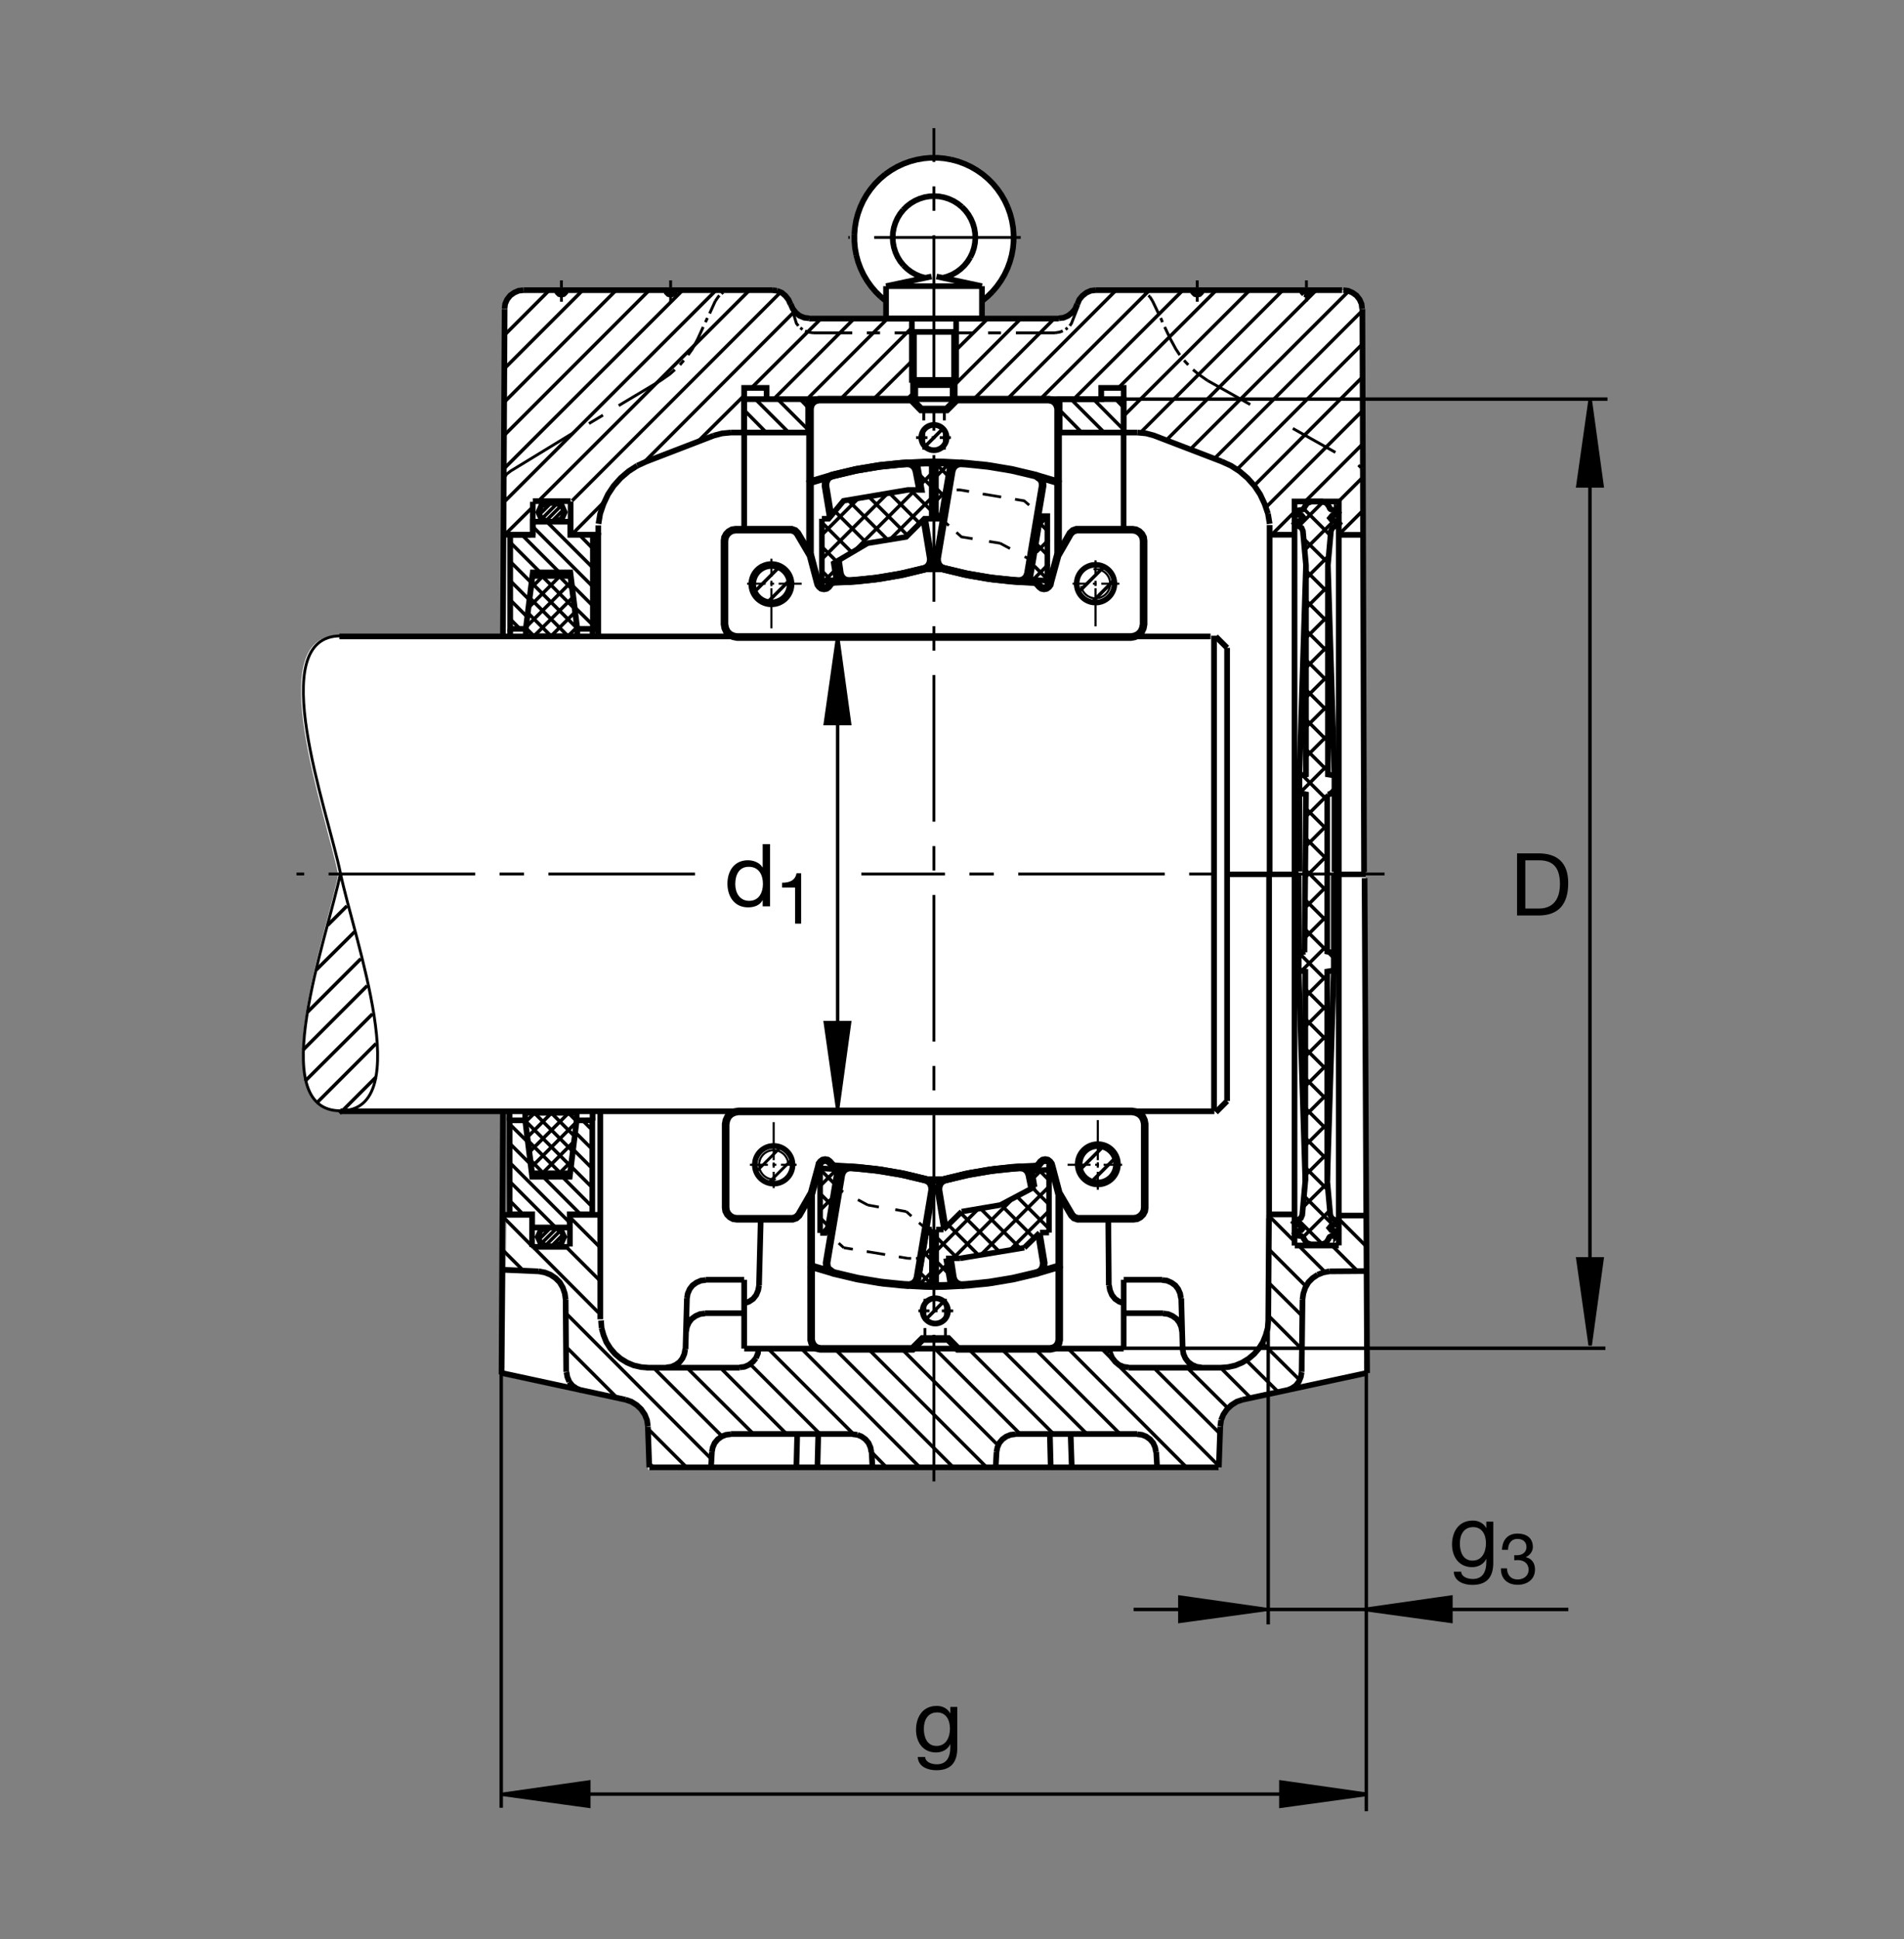 <?xml version="1.0" encoding="utf-8"?>
<!-- Generator: Adobe Illustrator 22.1.0, SVG Export Plug-In . SVG Version: 6.00 Build 0)  -->
<svg version="1.1" id="Ebene_1" xmlns="http://www.w3.org/2000/svg" xmlns:xlink="http://www.w3.org/1999/xlink" x="0px" y="0px"
	 viewBox="0 0 779.529 793.701" style="enable-background:new 0 0 779.529 793.701;" xml:space="preserve">
<rect x="0" y="0" width="779.529" height="793.701" fill="#808080" stroke="none"/>
<style type="text/css">
	.st0{fill:none;}
	.st1{fill:#FFFFFF;}
	.st2{fill:none;stroke:#000000;stroke-width:1.165;stroke-miterlimit:10;}
	.st3{fill:none;stroke:#000000;stroke-width:2.329;stroke-miterlimit:10;}
	.st4{fill:none;stroke:#000000;stroke-width:1.165;stroke-miterlimit:10.433;}
	.st5{fill:none;stroke:#000000;stroke-width:2.33;stroke-miterlimit:10.433;}
	.st6{fill:none;stroke:#000000;stroke-width:1.165;stroke-miterlimit:10.433;stroke-dasharray:60,10,10,10;}
	.st7{fill:none;stroke:#000000;stroke-width:1.165;stroke-miterlimit:10.433;stroke-dasharray:20,20;}
	.st8{fill:none;stroke:#000000;stroke-width:1.165;stroke-miterlimit:10;stroke-dasharray:60,10,10,10;}
	.st9{fill:none;stroke:#000000;stroke-width:0;stroke-miterlimit:10;}
	.st10{fill:none;stroke:#000000;stroke-width:1.417;stroke-miterlimit:3.864;}
	.st11{fill:none;stroke:#000000;stroke-width:2.268;stroke-miterlimit:10.433;}
	.st12{fill:none;stroke:#000000;stroke-width:2.276;stroke-miterlimit:10;}
	.st13{fill:none;stroke:#000000;stroke-width:3.107;stroke-miterlimit:10;}
	.st14{fill:none;stroke:#000000;stroke-width:2.276;stroke-miterlimit:10.433;}
	.st15{fill:none;stroke:#000000;stroke-width:0.854;stroke-miterlimit:10.433;}
	.st16{fill:none;stroke:#000000;stroke-width:0.854;stroke-miterlimit:10;}
	.st17{fill:none;stroke:#000000;stroke-width:3.107;stroke-miterlimit:10.433;}
	.st18{stroke:#000000;stroke-width:1.417;stroke-miterlimit:3.864;}
	.st19{fill:none;stroke:#000000;stroke-width:1.106;stroke-miterlimit:10;}
	.st20{fill:none;stroke:#000000;stroke-width:2.27;stroke-miterlimit:10;}
</style>
<polygon class="st0" points="0,0 779.529,0 779.529,793.701 0,793.701 0,0 "/>
<path class="st1" d="M559.69,561.958l-50.791,11.865l-2.417,0.81l-2.193,1.387l-1.841,1.728l-1.499,2.188l-0.918,2.295l-0.347,2.539
	l-0.576,16.816H382.214H265.437l-0.576-16.816l-0.346-2.539l-0.921-2.295l-1.496-2.188l-1.844-1.728l-2.695-1.836l-51.111-10.996
	l1.482-108.662l-25.874-0.206l-42.796-0.176c-31.438,0-6.15-70.105-0.781-96.174c-5.368-26.069-31.419-97.944,0.02-97.944
	l67.557,0.12l0.5-133.315l1.086-4.221l1.268-1.614l1.611-1.152l1.843-0.806l2.275-0.229h101.24l3.577,0.584l0.34,0.451l1.496,1.267
	l1.267,1.614l0.806,1.841l0.921,1.843l1.267,1.614l1.499,1.267l1.958,0.805l1.956,0.345l31.782,0.139l0.105-7.175l-2.898-2.464
	l-2.744-2.81l-2.354-3.435l-2.077-3.66l-1.463-3.996l-0.947-3.985l-0.703-5.612l0.525-4.554l1.292-5.754l2.165-5.015l2.991-4.775
	l3.877-4.141l4.88-3.606l4.717-2.444l4.827-1.472l7.275-1.389l4.412,0.764l3.667,0.627l3.53,1.084l4.089,1.785l3.386,2.222
	l3.899,3.007l2.993,3.392l2.447,3.669l1.997,4.073l1.484,4.627l0.806,4.045l-0.049,3.608l-0.132,4.495l-1.079,5.302l-2.163,5.298
	l-2.851,4.51l-3.238,3.784l-3.227,2.905v6.971l31.279-0.135l1.958-0.23l1.841-0.805l1.611-1.267l1.27-1.499l0.347-0.115l0.571-1.843
	l0.811-1.956l1.265-1.499l1.611-1.267l1.846-0.806l1.958-0.229h101.611l1.958,0.229l1.846,0.806l1.611,1.152l1.265,1.614
	l0.806,1.841l0.346,2.073l0.4,91.206l0.469,42.473L559.69,561.958L559.69,561.958z"/>
<path class="st2" d="M558.132,194.705l-0.791-2.634 M557.073,191.504l-0.259-0.501l-0.703-0.628 M494.421,155.769l-3.794-2.644
	l-2.182-1.838 M486.492,149.334l-1.724-1.841 M483.044,145.31l-1.612-2.412l-2.182-4.023 M441.584,124.929l-2.901,7.393
	l-0.693,1.038 M437.073,134.163l-0.806,0.691 M435.119,135.427l-1.147,0.459l-1.958,0.344 M464.885,118.762l2.182,0.229l0.576,0.347
	 M468.562,119.683l0.459,0.229l0.347,0.344 M470.173,120.947l0.571,0.459 M470.744,121.406l1.153,1.839 M332.834,136.231
	l-2.07-0.344l-1.147-0.459 M328.581,134.854l-0.921-0.691 M326.858,133.36l-0.806-1.038l-2.151-7.126 M299.963,118.762l-2.182,0.229
	l-0.574,0.347 M296.172,119.683l-0.459,0.229l-0.344,0.344 M294.563,120.947l-0.459,0.459l-1.264,1.839 M285.598,138.875
	l-2.182,4.023l-1.726,2.412 M279.966,147.493l-1.609,1.841 M276.289,151.287l-2.068,1.838l-3.794,2.644 M382.368,136.231h-16.092
	 M360.3,136.231h-5.4 M348.923,136.231h-16.089 M292.839,123.245l-2.3,5.056 M289.621,130.142l-0.805,1.723 M287.898,133.816
	l-2.3,5.059 M274.565,123.474v-2.759 M274.565,119.568v-0.92 M274.565,117.613v-2.874 M270.427,155.769l-17.124,10.229
	 M246.868,169.905l-5.747,3.447 M229.858,123.474v-2.759 M229.858,119.568v-0.92 M229.858,117.613v-2.874 M382.368,136.231h16.089
	 M404.548,136.231h5.288 M415.925,136.231h16.089 M471.897,123.245l2.412,5.056 M475.227,130.142l0.694,1.723 M476.838,133.816
	l2.412,5.059 M490.168,123.474v-2.759 M490.168,119.568v-0.92 M490.168,117.613v-2.874 M534.875,123.474v-2.759 M534.875,119.568
	v-0.92 M534.875,117.613v-2.874"/>
<path class="st3" d="M304.678,163.355v13.674 M497.19,454.81H139.399 M138.95,260.467h356.677 M519.822,214.383l-0.688-4.139
	 M519.133,210.244l-1.382-4.021l-1.836-3.908l-2.299-3.448l-2.876-3.217l-3.218-2.759l-3.56-2.298l-3.794-1.726 M460.056,177.029
	h-26.201v-13.674h26.201V177.029L460.056,177.029z M441.096,124.509l0.805-1.953l1.265-1.494l1.606-1.265l1.841-0.806l1.953-0.229
	 M488.332,118.762l0.229,0.921l0.689,0.688l0.918,0.229l0.923-0.229l0.689-0.688l0.229-0.921 M533.039,118.762l0.23,0.921
	l0.688,0.688 M533.957,120.371l0.918,0.229l0.918-0.229l0.688-0.688l0.234-0.921 M549.968,118.762l1.953,0.229l1.841,0.806
	l1.611,1.15l1.26,1.609l0.805,1.839l0.229,1.953 M214.277,118.762l-1.953,0.229l-1.839,0.806l-1.609,1.15l-1.264,1.609l-0.806,1.839
	l-0.23,1.953 M246.067,540.435l0.232,3.095 M246.299,543.53l0.803,2.881l1.15,2.871l1.609,2.529l1.953,2.295l2.3,1.953l2.641,1.611
	l2.759,1.152l2.988,0.684l2.988,0.234 M499.822,559.741l2.988-0.234l2.988-0.684l2.758-1.152l2.642-1.611l2.3-1.953l1.953-2.295
	l1.606-2.529l1.152-2.871l0.805-2.881l0.23-3.095 M231.926,561.577l0.346,1.953l0.803,1.953 M233.076,565.484l1.265,1.611
	l1.723,1.153l1.956,0.801 M281.23,531.353l0.346-1.953l0.803-1.836l1.147-1.494l1.612-1.152l1.838-0.81l1.953-0.225
	 M310.537,551.929l-0.229,1.944l-0.806,1.963 M309.502,555.835l-1.262,1.494l-1.609,1.26l-1.841,0.8l-1.953,0.234 M280.542,552.154
	l-0.346,1.953l-0.803,1.836l-1.147,1.494l-1.611,1.153l-1.838,0.8l-1.953,0.234 M280.886,545.025l0.344-1.953l0.803-1.836
	l1.152-1.495l1.606-1.152l1.841-0.801l1.953-0.234 M304.678,533.423l1.953-0.693l1.724-1.153l1.264-1.602l0.803-1.953l0.344-1.953
	 M349.038,586.978l1.953,0.234 M350.991,587.212l1.724,0.684l1.611,1.152l1.262,1.494l0.805,1.836l0.345,1.836 M299.158,586.978
	l-1.951,0.234l-1.726,0.684l-1.607,1.152l-1.267,1.494l-0.803,1.836l-0.344,1.836 M231.582,531.812l-0.344-2.412l-0.806-2.412
	l-1.264-2.188l-1.723-1.719l-2.068-1.387l-2.298-0.918l-2.529-0.459 M476.262,537.554l1.953,0.234l1.841,0.801l1.611,1.152
	l1.148,1.495l0.805,1.836l0.342,1.953 M484.192,552.154l0.346,1.953l0.806,1.836l1.148,1.494l1.606,1.153l1.841,0.8l1.953,0.234
	 M465.574,586.978l1.953,0.234l1.724,0.684l1.612,1.152l1.264,1.494l0.805,1.836l0.342,1.836 M462.009,559.624l-1.953-0.234
	l-1.953-0.8l-1.494-1.26l-1.264-1.612l-0.801-1.845 M454.543,553.872l-0.234-1.944 M475.803,523.882l1.953,0.225l1.841,0.81
	l1.606,1.152l1.152,1.494l0.806,1.836l0.342,1.953 M526.828,569.048l1.958-0.801l1.724-1.153l1.265-1.611l0.801-1.953l0.347-1.953
	 M415.696,586.978l-1.953,0.234l-1.724,0.684l-1.611,1.152l-1.265,1.494l-0.801,1.836l-0.347,1.836 M548.127,218.894h10.108
	 M292.148,178.296l3.449-0.921l3.56-0.346 M264.682,188.867l-3.793,1.726 M323.64,124.509l-0.806-1.838l-1.264-1.609l-1.494-1.265
	l-1.953-0.806 M318.122,118.992l-1.953-0.229 M323.752,124.509l0.805,1.839l1.265,1.609l1.494,1.262l1.953,0.806l1.953,0.232
	 M276.404,118.762l-0.229,0.921l-0.691,0.688l-0.918,0.229l-0.92-0.229l-0.689-0.688l-0.229-0.921 M231.697,118.762l-0.229,0.921
	l-0.689,0.688l-0.921,0.229l-0.92-0.229l-0.689-0.688l-0.229-0.921 M465.691,177.029l3.56,0.346l3.452,0.921 M433.508,130.257
	l1.958-0.232l1.836-0.806l1.611-1.262l1.265-1.494l0.801-1.953 M544.299,520.318l-2.529,0.459l-2.3,0.918 M539.47,521.695
	l-2.065,1.387l-1.724,1.719l-1.265,2.188l-0.805,2.412l-0.342,2.412 M508.786,572.837l-2.412,0.81l-2.182,1.377l-1.841,1.729
	l-1.494,2.177l-0.918,2.305 M499.939,581.236l-0.346,2.519 M465.574,586.861h-49.878 M382.368,600.542h116.647 M460.056,551.929
	H304.704 M349.038,586.861h-49.88 M265.256,583.755l-0.346-2.519l-0.918-2.305l-1.495-2.177l-1.838-1.729l-2.183-1.377l-2.415-0.81
	 M280.657,552.154l0.574-20.801 M205.913,455.103l-0.568,107.373 M288.931,523.765h15.747 M356.853,594.214l0.344,6.328
	 M264.565,559.741h38.272 M454.079,526.07l0.347,1.953l0.806,1.953l1.264,1.602l1.724,1.153l1.953,0.693 M460.056,523.765v28.164
	 M311.457,498.999l-0.691,27.07 M256.062,572.837l-50.639-10.918 M231.811,561.46l-0.229-29.648 M214.363,118.762h101.807
	 M323.752,124.509v0.115 M331.223,130.371h51.146 M304.678,177.029h-5.52 M292.148,178.296l-27.466,10.571 M530.002,218.86h-10.268
	 M530.002,509.741V205.227h18.125v304.465 M549.509,118.762H448.567 M441.096,124.509v0.115 M433.508,130.371h-51.14
	 M557.785,126.463l0.688,230.41 M472.585,178.296l27.583,10.571 M233.623,219.077v-13.828 M475.803,523.765h-15.747 M483.62,531.353
	l0.572,20.801 M453.967,526.07l-0.23-27.588 M508.786,572.837l50.747-10.918 M476.262,537.446h-16.206 M265.256,583.872l0.574,16.67
	 M519.66,496.997h10.357 M559.7,561.958l-1.021-202.578 M548.108,509.741h-17.993 M519.538,498.501l-0.293,41.934 M533.269,531.812
	l-0.346,29.648 M500.281,559.741h-38.271 M499.592,583.872l-0.577,16.67 M407.995,594.214l-0.341,6.328 M304.678,551.929v-28.164
	 M548.108,497.476h10.786 M438.796,600.542l-0.459-13.682 M429.831,586.861l0.347,13.682 M382.368,600.542H265.83 M288.586,537.446
	h16.092 M326.396,586.861l-0.344,13.682 M334.673,600.542l0.344-13.682 M291.46,594.214l-0.344,6.328 M473.391,594.214l0.342,6.328
	 M218.13,218.955v-13.586 M206.096,218.836h11.143 M559.265,520.21l-14.966,0.108 M233.623,205.12h-15.481 M205.954,519.683
	l14.595,0.635"/>
<path class="st4" d="M139.399,454.614c-31.372,0-5.357-71.167,0-97.182 M139.399,454.614c31.372,0,5.356-71.167,0-97.182
	 M139.399,260.252c-31.372,0-5.357,71.162,0,97.18"/>
<path class="st5" d="M519.592,498.501V357.739 M519.797,214.89v142.774 M245.764,539.946v-84.844"/>
<path class="st3" d="M304.678,177.029h26.201v-13.674h-26.201V177.029L304.678,177.029z M304.678,216.612v-57.854h9.191v4.597
	h136.992v-4.597h9.194v18.271h5.634"/>
<line class="st6" x1="382.368" y1="606.275" x2="382.368" y2="52.442"/>
<line class="st3" x1="206.604" y1="126.463" x2="205.913" y2="260.322"/>
<polyline class="st2" points="206.216,196.231 207.319,194.151 209.092,192.757 234.685,177.146 "/>
<line class="st5" x1="244.939" y1="215.017" x2="244.939" y2="260.186"/>
<path class="st3" d="M233.323,497.251v12.92 M217.829,497.368v12.988 M205.954,497.183h11.285 M233.02,510.298h-14.878
	 M245.891,497.183h-11.665 M460.022,216.919v-39.958 M236.108,455.435v3.076l-2.724,21.67h-15.511l-2.846-21.67v-3.076H236.108
	L236.108,455.435z M233.264,496.988h9.231v-38.496l-6.387,0.02l-2.844,23.086h-15.391l-2.846-23.086h-6.387v38.477h9.233v5.38
	h15.391V496.988L233.264,496.988L233.264,496.988z M227.107,502.368l2.693,1.162l1.154,2.696l-1.154,2.685l-2.693,1.162h-3.076
	l-2.695-1.162l-1.152-2.685l1.152-2.696l2.695-1.162H227.107L227.107,502.368z M215.273,260.437v-3.078l2.725-21.66h15.51
	l2.847,21.66v3.078H215.273L215.273,260.437z M218.12,218.889h-9.233v38.496l6.387-0.026l2.847-23.084h15.388l2.847,23.084h6.387
	v-38.469h-9.233v-5.388H218.12V218.889L218.12,218.889L218.12,218.889z M224.275,213.501l-2.693-1.152l-1.155-2.693l1.155-2.692
	l2.693-1.155h3.078l2.693,1.155l1.155,2.692l-1.155,2.693l-2.693,1.152H224.275L224.275,213.501z M260.889,190.593l-3.562,2.298
	l-3.218,2.759l-2.874,3.217l-2.3,3.448l-1.838,3.908l-1.379,4.021l-0.689,4.139 M245.029,217.996L245.029,217.996l-0.115,0.84
	h-10.688"/>
<path class="st5" d="M208.611,458.579v-3.711 M242.612,458.579v-3.447 M208.877,257.488v2.919 M242.612,257.222v2.922"/>
<line class="st6" x1="284.541" y1="357.698" x2="121.401" y2="357.698"/>
<line class="st7" x1="494.421" y1="155.769" x2="555.452" y2="190.032"/>
<line class="st8" x1="417.898" y1="97.176" x2="347.292" y2="97.176"/>
<path class="st2" d="M374.756,135.847v21.055 M390.041,135.847v21.055"/>
<path class="st3" d="M383.408,113.157l18.626,3.96 M402.034,117.117v6.116 M402.034,123.233v7.177 M402.034,130.41h-39.272
	 M362.761,130.41v-7.177 M362.761,123.233v-6.116 M362.761,117.117l18.64-3.96 M378.801,113.701l-2.007-0.559l-1.919-0.815
	l-1.811-1.043l-1.663-1.255l-1.496-1.448 M369.905,108.582l-1.314-1.616l-1.101-1.783l-0.862-1.89l-0.634-1.994l-0.379-2.039
	l-0.137-2.084 M365.478,97.176l0.122-2.054l0.379-2.026l0.618-1.946l0.847-1.872l1.072-1.768l1.27-1.602 M369.785,85.908l1.465-1.45
	l1.616-1.255l1.768-1.057l1.887-0.83l1.965-0.605l2.024-0.347l2.053-0.107l2.038,0.151l2.026,0.393l1.949,0.635l1.872,0.862
	l1.738,1.086l1.599,1.285 M393.786,84.668l1.436,1.482l1.24,1.631l1.04,1.783l0.815,1.89l0.576,1.963l0.332,2.021l0.091,2.058
	l-0.166,2.054l-0.408,2.006l-0.649,1.951l-0.893,1.857 M397.2,105.364l-1.102,1.736l-1.298,1.587l-1.497,1.421l-1.646,1.223
	l-1.783,1.028l-1.904,0.784l-1.978,0.559 M402.034,123.233l2.207-1.812l2.041-2.009 M406.282,119.412l1.841-2.175l1.66-2.327
	l1.455-2.461l1.22-2.583l0.996-2.673l0.757-2.749l0.513-2.81l0.259-2.857l0.014-2.854l-0.229-2.84l-0.483-2.825l-0.723-2.749
	l-0.966-2.69 M412.595,84.82l-1.197-2.598l-1.421-2.476l-1.63-2.343l-1.827-2.205l-2.022-2.023l-2.175-1.843L399.98,69.7
	l-2.461-1.436l-2.6-1.209l-2.671-0.981l-2.766-0.74 M389.482,65.335l-2.81-0.498l-2.84-0.257h-2.871l-2.84,0.257l-2.807,0.498
	l-2.766,0.74l-2.673,0.981l-2.598,1.209l-2.464,1.436l-2.341,1.631 M362.473,71.331l-2.175,1.843l-2.024,2.023l-1.826,2.205
	l-1.634,2.343l-1.418,2.476l-1.194,2.598l-0.966,2.69l-0.725,2.749l-0.483,2.825l-0.227,2.84 M349.8,95.923l0.014,2.854l0.257,2.857
	l0.515,2.81 M350.586,104.444l0.754,2.749l0.999,2.673l1.223,2.583l1.451,2.461l1.66,2.327l1.843,2.175l2.039,2.009
	 M360.554,121.421l2.207,1.812 M362.761,117.117h39.272 M391.462,130.41v25.074h-18.127V130.41 M373.335,135.847h18.127
	 M373.335,155.484l2.114,2.116"/>
<polyline class="st5" points="375.449,157.6 389.348,157.6 391.462,155.484 "/>
<polyline class="st9" points="383.408,113.157 382.397,113.052 381.384,113.157 "/>
<path class="st5" d="M374.731,156.897v6.45 M390.039,156.887v6.428"/>
<path class="st4" d="M391.462,155.513v7.969 M373.264,155.379v8.234 M309.509,479.605l9.563-9.561 M314.631,484.116l9.565-9.561"/>
<line class="st2" x1="546.169" y1="505.777" x2="547.6" y2="504.341"/>
<path class="st3" d="M534.421,483.267l-2.69-86.101 M533.791,506.763l0.088,0.362 M546.077,390.01v-32.295 M543.386,483.267
	l2.69-86.101 M531.731,357.874v32.136"/>
<line class="st2" x1="543.747" y1="325.108" x2="546.35" y2="322.508"/>
<path class="st3" d="M534.69,231.297l-2.691,86.096 M534.06,207.801l0.093-0.361 M546.35,324.551v32.295 M543.66,231.297
	l2.69,86.096 M531.999,356.687v-32.137 M543.66,325.108l2.69-0.557v-7.158l-2.69-0.447v-85.649l1.254-13.99l0.538-1.257l1.167-0.718
	l0.986-0.178l0.718-0.896l-0.718-0.811l-2.241-0.447l-0.81-0.986l0.81-0.986l1.88-0.359l0.718-0.896l-0.718-0.898v0.09l-2.061-0.359
	l-0.537-0.268l-0.361-0.537l-0.088-0.361l-1.079-1.523l-1.705-0.628h-2.241h-2.241l-1.705,0.628l-1.074,1.523l-0.45,0.898
	l-0.537,0.268l-2.065,0.359l-0.717,0.808l0.717,0.896l1.885,0.359l0.805,0.986l-0.805,0.986l-2.242,0.447l-0.717,0.811l0.717,0.896
	l0.987,0.178l1.162,0.718l0.542,1.257l1.255,13.99v85.649l-2.691,0.447v7.158l2.691,0.557l-0.625,64.636 M543.386,325.344v64.109
	l2.69,0.556v7.156l-2.69,0.449v85.652l1.254,13.984l0.542,1.26l1.162,0.713l0.986,0.186l0.718,0.898l-0.718,0.801l-2.241,0.449
	l-0.805,0.986l0.805,0.986l1.885,0.362l0.718,0.898l-0.718,0.899v-0.098l-2.061,0.361l-0.542,0.273l-0.357,0.537l-0.092,0.362
	l-1.075,1.523l-1.704,0.625h-2.241h-2.241l-1.704-0.625l-1.079-1.523l-0.449-0.898l-0.538-0.273l-2.06-0.361l-0.717-0.801
	l0.717-0.898l1.88-0.362l0.81-0.986l-0.81-0.986l-2.241-0.449l-0.718-0.801l0.718-0.898l0.986-0.186l1.167-0.713l0.542-1.26
	l1.255-13.984v-85.652l-2.69-0.449v-7.156l2.69-0.556"/>
<path class="st10" d="M534.69,233.538l8.97,8.97 M533.703,220.445l10.044,9.956 M533.791,208.247l10.943,10.94 M546.438,208.787
	l1.436,1.436 M532.268,208.696l-1.704,1.704 M531.731,215.332l9.951-9.954 M534.153,225.108l11.924-11.926 M534.69,236.768
	l9.326-9.326 M533.166,317.215l10.494,10.495 M534.69,306.634l8.97,8.967 M545.364,317.215l0.986,1.077 M534.69,294.436l8.97,8.967
	 M534.69,282.237l8.97,8.97 M534.69,270.042l8.97,8.967 M534.69,257.935l8.97,8.967 M534.69,245.738l8.97,8.967 M534.69,248.875
	l8.97-8.967 M534.69,261.072l8.97-8.967 M534.69,273.269l8.97-8.969 M534.69,285.467l8.97-8.967 M534.69,297.573l8.97-8.967
	 M534.69,309.773l8.97-8.97 M533.342,317.215l-1.343,1.348 M543.66,312.998l-11.661,11.66 M534.285,359.163l8.984-8.982
	 M534.421,371.426l8.965-8.967 M534.421,383.623l8.965-8.967 M543.386,389.363l-8.965-8.967 M534.421,368.286l8.965,8.97
	 M534.348,355.852l9.004,9.009 M534.69,343.135l8.662,8.665 M534.69,330.938l8.97,8.967 M543.66,325.198l-8.97,8.97 M534.69,346.272
	l8.97-8.967 M532.893,397.344l10.494-10.49 M534.421,407.925l8.965-8.965 M545.09,397.344l0.987-1.074 M534.421,420.122l8.965-8.965
	 M534.421,432.32l8.965-8.965 M534.421,444.517l8.965-8.965 M534.421,441.294l8.965,8.965 M534.421,429.097l8.965,8.965
	 M534.421,416.988l8.965,8.965 M534.421,404.79l8.965,8.965 M543.386,401.56l-11.656-11.66 M543.479,389.453l2.598,2.6
	 M534.421,456.626l8.965-8.965 M534.421,468.823l8.965-8.965 M534.421,481.021l8.965-8.965 M533.43,494.116l10.048-9.951
	 M533.523,506.314l10.943-10.947 M533.879,489.448l11.929,11.934 M534.421,477.788l9.326,9.336 M534.421,465.689l8.965,8.965
	 M534.421,453.491l8.965,8.965 M531.457,499.224l9.956,9.961"/>
<line class="st6" x1="566.877" y1="357.698" x2="352.651" y2="357.698"/>
<path class="st3" d="M497.781,455.22l4.609-4.609 M502.39,450.611V265.139 M497.781,260.532l4.609,4.607"/>
<line class="st5" x1="497.043" y1="260.178" x2="497.043" y2="454.663"/>
<path class="st11" d="M502.283,357.837h29.375 M546.033,357.837h13.125"/>
<path class="st5" d="M377.195,179.082c0-2.862,2.319-5.181,5.18-5.181c2.862,0,5.183,2.319,5.183,5.181
	c0,2.861-2.322,5.183-5.183,5.183C379.514,184.265,377.195,181.944,377.195,179.082L377.195,179.082z"/>
<path class="st2" d="M381.477,179.099h1.484 M384.741,179.099h4.548 M379.697,179.099h-4.648 M378.213,175.044v8.999
	 M386.621,184.043v-8.999 M386.621,172.049v-4.451 M378.213,167.598v4.451"/>
<polygon class="st12" points="386.421,232.805 396.509,235.178 406.697,236.863 416.98,237.849 418.269,237.654 419.451,237.058 
	420.344,236.072 420.837,234.785 426.872,198.787 426.77,197.5 426.277,196.214 424.099,194.632 414.016,192.259 403.828,190.579 
	393.542,189.59 392.256,189.788 391.069,190.381 390.181,191.37 389.685,192.654 383.652,228.653 383.752,229.939 384.245,231.223 
	385.134,232.215 386.421,232.805 "/>
<polygon class="st13" points="423.41,238.247 424.397,238.543 424.993,239.236 425.681,240.027 426.472,240.62 427.463,240.818 
	428.454,240.62 429.245,240.027 429.836,239.236 430.036,238.247 433.005,227.368 438.244,218.269 439.333,217.28 440.715,216.785 
	463.66,216.785 465.046,216.985 466.33,217.676 467.322,218.665 468.01,219.949 468.21,221.336 468.21,255.498 467.912,257.08 
	467.219,258.562 466.033,259.751 464.548,260.442 462.966,260.74 301.865,260.74 300.283,260.442 298.799,259.751 297.612,258.562 
	296.921,257.08 296.623,255.498 296.623,221.336 296.821,219.949 297.514,218.665 298.503,217.676 299.787,216.985 301.172,216.785 
	324.116,216.785 325.5,217.28 326.489,218.269 331.831,227.368 334.7,238.247 334.995,239.236 335.588,240.027 336.379,240.62 
	337.368,240.818 338.357,240.62 339.15,240.027 339.744,239.236 340.334,238.543 341.326,238.147 350.918,237.654 360.41,236.565 
	369.905,234.883 379.202,232.608 385.632,232.608 394.927,234.883 404.421,236.565 413.913,237.654 423.41,238.247 "/>
<path class="st14" d="M440.798,238.882c0-4.272,3.467-7.74,7.739-7.74c4.273,0,7.74,3.467,7.74,7.74c0,4.273-3.467,7.739-7.74,7.739
	C444.265,246.621,440.798,243.155,440.798,238.882L440.798,238.882z"/>
<path class="st15" d="M447.654,232.964c0.302-0.044,0.571-0.071,0.883-0.071c3.306,0,5.987,2.683,5.987,5.989
	c0,3.306-2.681,5.989-5.987,5.989c-2.973,0-5.439-2.168-5.908-5.01"/>
<path class="st16" d="M448.533,229.324v6.695 M448.533,237.698v2.137 M449.031,238.884h-1.582 M448.533,240.764v15.576
	 M445.569,238.884h-6.426 M450.906,238.884h7.373"/>
<path class="st17" d="M307.991,239.082c0-4.331,3.513-7.842,7.844-7.842c4.331,0,7.842,3.511,7.842,7.842
	c0,4.334-3.511,7.844-7.842,7.844C311.504,246.926,307.991,243.416,307.991,239.082L307.991,239.082z"/>
<path class="st16" d="M315.339,238.884h1.582 M318.801,238.884h9.414 M315.835,257.158v-16.394 M315.835,239.917v-2.219
	 M315.835,236.018v-7.343 M313.459,238.884h-7.588"/>
<path class="st13" d="M331.633,227.071v-30.459 M433.201,196.612v30.459"/>
<polygon class="st12" points="432.605,197.205 423.606,194.534 414.509,192.359 405.212,190.777 395.915,189.788 386.521,189.292 
	382.368,189.195 378.213,189.292 368.818,189.788 359.521,190.777 350.224,192.359 341.125,194.534 332.129,197.205 
	332.129,197.205 331.633,196.612 331.633,167.205 331.931,165.818 332.722,164.632 333.906,163.841 335.293,163.545 
	373.169,163.545 377.126,167.598 387.607,167.598 391.662,163.545 429.441,163.545 430.827,163.841 432.014,164.632 
	432.805,165.818 433.201,167.205 433.201,196.612 432.605,197.205 "/>
<path class="st2" d="M378.213,188.36v0.835 M386.621,188.36v0.835"/>
<path class="st13" d="M386.421,232.805l10.088,2.373l10.188,1.685l10.283,0.986l1.289-0.195l1.182-0.596l0.893-0.987l0.493-1.287
	l6.035-35.998l-0.102-1.287l-0.493-1.286l-2.178-1.582l-10.083-2.373l-10.188-1.68l-10.286-0.989l-1.286,0.198l-1.186,0.594
	l-0.888,0.988l-0.496,1.285l-6.033,35.999l0.1,1.286l0.493,1.284l0.889,0.992L386.421,232.805L386.421,232.805z M432.605,197.205
	l-8.999-2.671l-9.096-2.175l-9.297-1.582l-9.297-0.989l-9.395-0.495l-4.152-0.098l-4.156,0.098l-9.395,0.495l-9.297,0.989
	l-9.297,1.582l-9.099,2.175l-8.996,2.671l0,0l-0.496-0.593v-29.407l0.298-1.387l0.791-1.186l1.184-0.791l1.387-0.296h37.876
	l3.957,4.053h10.481l4.055-4.053h37.778l1.387,0.296l1.187,0.791l0.791,1.186l0.396,1.387v29.407L432.605,197.205L432.605,197.205z"
	/>
<path class="st5" d="M388.103,536.499c0,2.862-2.319,5.186-5.181,5.186c-2.861,0-5.18-2.324-5.18-5.186
	c0-2.861,2.319-5.176,5.18-5.176C385.784,531.323,388.103,533.638,388.103,536.499L388.103,536.499z"/>
<path class="st2" d="M383.821,536.489h-1.484 M380.559,536.489h-4.551 M385.603,536.489h4.646 M387.085,540.542v-9.004
	 M378.679,531.538v9.004 M378.679,543.53v4.453 M387.085,547.984v-4.453"/>
<polygon class="st13" points="341.887,477.339 340.898,477.046 340.305,476.353 339.614,475.562 338.823,474.966 337.834,474.771 
	336.846,474.966 336.055,475.562 335.461,476.353 335.264,477.339 332.295,488.218 327.056,497.32 325.967,498.306 324.582,498.794 
	301.638,498.794 300.254,498.599 298.967,497.905 297.978,496.919 297.287,495.63 297.087,494.253 297.087,460.083 297.385,458.501 
	298.078,457.017 299.265,455.835 300.747,455.142 302.329,454.849 463.43,454.849 465.017,455.142 466.496,455.835 467.688,457.017 
	468.376,458.501 468.674,460.083 468.674,494.253 468.479,495.63 467.785,496.919 466.794,497.905 465.51,498.599 464.123,498.794 
	441.179,498.794 439.797,498.306 438.806,497.32 433.469,488.218 430.598,477.339 430.305,476.353 429.709,475.562 428.918,474.966 
	427.927,474.771 426.941,474.966 426.15,475.562 425.554,476.353 424.963,477.046 423.972,477.437 414.382,477.935 404.885,479.019 
	395.39,480.698 386.096,482.974 379.668,482.974 370.371,480.698 360.876,479.019 351.384,477.935 341.887,477.339 "/>
<path class="st14" d="M324.497,476.704c0,4.268-3.464,7.734-7.736,7.734c-4.275,0-7.74-3.467-7.74-7.734
	c0-4.277,3.465-7.734,7.74-7.734C321.033,468.97,324.497,472.427,324.497,476.704L324.497,476.704z"/>
<path class="st15" d="M317.641,482.622c-0.3,0.039-0.568,0.069-0.881,0.069c-3.306,0-5.987-2.686-5.987-5.987
	c0-3.31,2.681-5.986,5.987-5.986c2.974,0,5.44,2.168,5.908,5.01"/>
<path class="st16" d="M316.763,486.255v-6.689 M316.763,477.886v-2.139 M316.267,476.704h1.585 M316.763,474.82v-15.577
	 M319.729,476.704h6.426 M314.389,476.704h-7.371"/>
<path class="st17" d="M441.619,476.499c0-4.326,3.516-7.842,7.846-7.842s7.841,3.516,7.841,7.842c0,4.336-3.51,7.842-7.841,7.842
	S441.619,480.835,441.619,476.499L441.619,476.499z"/>
<path class="st16" d="M449.958,476.704h-1.582 M446.496,476.704h-9.414 M449.465,458.423v16.397 M449.465,475.669v2.217
	 M449.465,479.566v7.344 M451.838,476.704h7.588"/>
<path class="st13" d="M433.664,488.511v30.459 M332.099,518.97v-30.459"/>
<polygon class="st12" points="332.693,518.384 341.689,521.05 350.791,523.228 360.085,524.81 369.382,525.796 378.777,526.294 
	382.932,526.392 387.085,526.294 396.479,525.796 405.779,524.81 415.071,523.228 424.172,521.05 433.171,518.384 433.171,518.384 
	433.664,518.97 433.664,548.384 433.367,549.771 432.576,550.952 431.389,551.743 430.007,552.036 392.129,552.036 388.174,547.984 
	377.688,547.984 373.635,552.036 335.857,552.036 334.473,551.743 333.284,550.952 332.495,549.771 332.099,548.384 332.099,518.97 
	332.693,518.384 "/>
<path class="st2" d="M387.085,527.222v-0.83 M378.679,527.222v-0.83"/>
<path class="st13" d="M378.877,482.779l-10.088-2.374l-10.186-1.679l-10.285-0.996l-1.286,0.205l-1.186,0.586l-0.892,0.996
	l-0.493,1.28l-6.033,36.006l0.098,1.279l0.496,1.289l2.176,1.582l10.088,2.373l10.186,1.68l10.285,0.986l1.286-0.195l1.186-0.596
	l0.889-0.986l0.496-1.289l6.032-35.996l-0.1-1.289l-0.493-1.279l-0.892-0.986L378.877,482.779L378.877,482.779z M332.693,518.384
	l8.996,2.666l9.102,2.178l9.294,1.582l9.297,0.986l9.394,0.498l4.155,0.097l4.153-0.097l9.394-0.498l9.299-0.986l9.292-1.582
	l9.102-2.178l8.999-2.666l0,0l0.493,0.586v29.414l-0.297,1.387l-0.791,1.181l-1.186,0.791l-1.382,0.293h-37.878l-3.955-4.053
	h-10.486l-4.052,4.053h-37.779l-1.384-0.293l-1.189-0.791l-0.789-1.181l-0.396-1.387V518.97L332.693,518.384L332.693,518.384z
	 M376.675,200.493l-1.529-7.839l-0.493-1.285l-0.891-0.988l-1.186-0.594l-1.284-0.198l-10.385,0.989l-10.186,1.68l-10.088,2.373
	l-1.187,0.593l-0.891,0.989l-0.494,1.286l-0.1,1.287l2.08,12.607 M343.125,229.524l0.771,5.261l0.496,1.287l0.889,0.987l1.186,0.596
	l1.384,0.195l10.286-0.986l10.186-1.685l10.087-2.373l1.187-0.59l0.891-0.992l0.493-1.284l0.1-1.286l-2.69-16.314 M422.576,486.519
	l-1.172-5.723l-0.498-1.28l-0.889-0.996l-1.186-0.586l-1.382-0.205l-10.289,0.996l-10.188,1.679l-10.086,2.374l-1.186,0.596
	l-0.892,0.986l-0.495,1.279l-0.098,1.289l2.588,15.693 M388.943,514.937l1.208,7.988l0.493,1.289l0.891,0.986l1.187,0.596
	l1.284,0.195l10.385-0.986l10.185-1.68l10.088-2.373l1.186-0.595l0.889-0.987l0.493-1.289l0.103-1.279l-1.924-11.68"/>
<g>
	<g>
		<path d="M315.281,370.925h-3.029v-2.494h-0.071c-0.998,2.031-3.349,2.922-5.879,2.922c-5.665,0-8.48-4.489-8.48-9.691
			s2.779-9.584,8.409-9.584c1.888,0,4.596,0.713,5.95,2.886h0.071v-9.477h3.029V370.925z M306.73,368.681
			c4.062,0,5.629-3.492,5.629-6.948c0-3.634-1.639-6.983-5.808-6.983c-4.133,0-5.522,3.527-5.522,7.126
			C301.03,365.332,302.811,368.681,306.73,368.681z"/>
	</g>
</g>
<g>
	<g>
		<path d="M327.995,378.01h-2.471v-14.767h-5.349v-1.977c2.82,0,5.378-0.756,5.93-3.866h1.89V378.01z"/>
	</g>
</g>
<path class="st10" d="M205.202,560.22v179.629 M559.534,734.273H208.528 M559.392,556.773v184.482"/>
<polygon class="st18" points="524.411,739.229 559.846,734.351 524.411,729.307 524.411,739.229 "/>
<polygon class="st18" points="241.064,729.307 241.064,739.229 205.632,734.351 241.064,729.307 "/>
<g>
	<g>
		<path d="M391.921,715.439c0,5.986-2.744,9.05-8.551,9.05c-3.456,0-7.447-1.39-7.625-5.416h3.028
			c0.143,2.209,2.779,2.993,4.775,2.993c3.955,0,5.522-2.85,5.522-6.983v-1.211h-0.071c-0.998,2.245-3.42,3.349-5.736,3.349
			c-5.487,0-8.23-4.311-8.23-9.335c0-4.347,2.138-9.727,8.516-9.727c2.316,0,4.382,1.033,5.487,3.064h-0.036h0.071v-2.637h2.85
			V715.439z M388.928,707.423c0-3.242-1.425-6.591-5.238-6.591c-3.884,0-5.451,3.171-5.451,6.698c0,3.313,1.211,7.019,5.202,7.019
			S388.928,710.879,388.928,707.423z"/>
	</g>
</g>
<polygon class="st18" points="655.915,198.877 651.042,163.445 645.998,198.877 655.915,198.877 "/>
<polygon class="st18" points="645.998,515.196 655.915,515.196 651.042,550.63 645.998,515.196 "/>
<path class="st10" d="M650.954,175.633v369.782 M460.012,163.347h198.115 M455.549,551.792h201.733"/>
<g>
	<g>
		<path d="M621.102,349.243h8.729c7.838,0,12.221,3.919,12.221,12.114c0,8.516-3.741,13.325-12.221,13.325h-8.729V349.243z
			 M624.487,371.832h5.63c2.316,0,8.551-0.641,8.551-10.012c0-6.057-2.245-9.727-8.48-9.727h-5.701V371.832z"/>
	</g>
</g>
<line class="st10" x1="342.947" y1="283.025" x2="342.947" y2="431.792"/>
<polygon class="st18" points="347.825,296.126 342.949,260.694 337.903,296.126 347.825,296.126 "/>
<polygon class="st18" points="337.903,418.526 347.825,418.526 342.949,453.96 337.903,418.526 "/>
<g>
	<g>
		<path d="M611.372,639.594c0,5.986-2.744,9.05-8.551,9.05c-3.456,0-7.447-1.39-7.625-5.416h3.028
			c0.142,2.209,2.779,2.993,4.775,2.993c3.955,0,5.522-2.85,5.522-6.983v-1.211h-0.071c-0.998,2.245-3.42,3.349-5.736,3.349
			c-5.487,0-8.23-4.311-8.23-9.335c0-4.347,2.138-9.727,8.516-9.727c2.316,0,4.382,1.033,5.487,3.064h-0.036h0.071v-2.637h2.85
			V639.594z M608.379,631.578c0-3.242-1.425-6.591-5.237-6.591c-3.884,0-5.451,3.171-5.451,6.698c0,3.313,1.211,7.019,5.202,7.019
			S608.379,635.034,608.379,631.578z"/>
	</g>
</g>
<g>
	<g>
		<path d="M619.967,636.475c0.378,0.029,0.727,0.029,1.076,0.029c2.093,0,3.924-1.134,3.924-3.372c0-2.151-1.57-3.314-3.663-3.314
			c-2.703,0-3.866,2.064-3.895,4.476h-2.471c0.145-3.924,2.238-6.656,6.366-6.656c3.575,0,6.279,1.715,6.279,5.523
			c0,1.802-1.279,3.372-2.849,4.099v0.058c2.5,0.552,3.721,2.529,3.721,5c0,4.128-3.227,6.279-7.093,6.279
			c-4.186,0-6.947-2.471-6.86-6.715h2.471c0.087,2.674,1.569,4.535,4.389,4.535c2.413,0,4.476-1.482,4.476-3.982
			c0-2.587-1.948-3.953-4.389-3.953c-0.494,0-1.017,0.029-1.482,0.087V636.475z"/>
	</g>
</g>
<polygon class="st18" points="594.035,653.638 594.035,663.56 558.601,658.687 594.035,653.638 "/>
<line class="st10" x1="642.102" y1="658.687" x2="464.119" y2="658.687"/>
<polygon class="st18" points="483.049,663.56 518.484,658.687 483.049,653.638 483.049,663.56 "/>
<line class="st10" x1="519.221" y1="497.32" x2="519.221" y2="664.82"/>
<path class="st19" d="M391.687,200.513h1.346l3.723,0.62 M402.339,202.166l7.547,1.242 M415.574,204.339l3.72,0.62l2.071,1.758
	 M424.465,209.509l2.07,1.861 M413.508,224.502l-4.033-2.171 M409.475,222.332l-4.551-0.725 M398.201,220.469l-4.548-0.725
	l-2.068-1.858 M388.481,215.093l-2.068-1.86 M388.481,200.513h1.242 M419.504,227.813l3.926,2.17 M376.384,189.759l-0.725,0.62"/>
<path class="st20" d="M388.481,200.513h-1.24 M385.276,212.3l1.137,0.933 M336.484,241.875V212.3 M336.484,212.3h2.786l6.091-7.341
	l26.267-4.446h5.789l-1.861-10.754h5.894V212.3h-3l-7.444,7.444l-15.82,2.588 M355.185,222.332l-13.848,8.166l1.084,6.797
	l-5.938,0.625 M383.208,189.759h5.894l-1.86,10.754l-1.965,11.787h-2.068V189.759L383.208,189.759z M426.003,211.209l-2.993,18.198
	 M423.01,229.407l-1.348,7.857l7.134,0.415 M428.796,240.779v-29.57h-2.793"/>
<path class="st19" d="M371.084,495.864l-4.551-0.83 M359.814,493.999l-4.55-0.83 M355.264,493.169l-4.034-2.168 M345.232,487.798
	l-3.928-2.178 M338.201,504.136l2.07,1.855 M343.371,508.784l2.068,1.865 M345.439,510.65l3.723,0.615 M354.851,512.202l7.549,1.241
	 M367.983,514.37l3.72,0.625 M371.704,514.995h1.346 M375.014,514.995h1.241 M378.425,502.271l-2.17-1.856 M373.152,497.72
	l-2.068-1.855 M381.528,525.435l-0.413,0.41 M381.528,503.618l-0.413-0.41"/>
<path class="st20" d="M429.499,504.448h-3.72 M425.627,504.566l-6.25,6.084 M342.917,478.55l-7.136-0.41 M335.781,475.034v29.58
	 M335.781,504.614h2.793 M338.574,504.614l2.998-18.203 M341.572,486.411l1.345-7.861 M429.499,476.587v27.861 M423.596,485.816
	l-1.23-7.422 M422.209,479.175l7.134-0.41 M423.752,485.659l-14.199,7.51 M409.553,493.169l-15.823,2.695 M393.73,495.864
	l-7.446,7.344 M386.284,503.208h-2.999 M383.286,503.208v22.637 M383.286,525.845h5.894 M389.18,525.845l-1.861-10.85
	 M387.319,514.995h5.791 M393.11,514.995l26.267-4.345 M381.528,503.208h-2.068 M379.46,503.208l-1.965,11.787 M377.495,514.995
	l-1.86,10.85 M375.635,525.845h5.893 M381.528,525.845v-22.637 M379.46,503.208l-1.035-0.938 M376.255,514.995h1.24"/>
<path class="st10" d="M325.249,127.498l-61.716,61.831 M247.212,205.532l-12.834,12.949 M234.226,204.959l85.391-85.391
	 M306.86,118.762l-86.563,86.445 M206.216,205.615l86.967-86.853 M279.507,118.762l-73.149,73.035 M206.455,178.137l59.375-59.375
	 M252.268,118.762L206.433,164.6 M206.413,150.94l32.18-32.178 M224.917,118.762l-18.401,18.401 M307.961,158.457l28.206-28.086
	 M349.726,130.371l-32.983,32.983 M330.42,163.355l32.983-32.983 M373.191,134.26l-29.094,29.095 M357.656,163.355l15.595-15.481
	 M390.068,158.299l27.927-27.927 M431.672,130.371l-32.986,32.983 M412.366,163.355l44.59-44.592 M470.632,118.762l-44.707,44.592
	 M439.602,163.355l44.707-44.592 M497.986,118.762l-40.156,40.039 M460.056,170.249l51.606-51.487 M525.222,118.762l-58.267,58.267
	 M477.527,180.134l61.372-61.372 M552.204,119.131l-64.907,64.794 M497.18,187.717l60.918-60.915 M558.098,140.479l-51.611,51.609
	 M513.498,198.753l44.599-44.714 M558.098,167.83l-39.771,39.773 M534.294,205.308l23.804-23.801 M558.098,195.183l-10.049,10.049
	 M558.098,208.833l-10.088,10.09 M285.649,180.774l19.17-19.057 M404.431,130.371l-12.903,12.79 M218.342,207.28l-11.538,11.424
	 M234.355,241.277l-5.388-5.462 M216.889,244.663l15.771,15.774 M218.735,260.437l-3.386-3.386 M215.349,256.668l18.621-18.62
	 M242.771,240.156l-24.439-24.44 M236.277,257.129L217.58,238.43 M235.354,249.204l-13.388-13.389 M216.35,248.743l12.849-12.927
	 M234.739,244.28l-16.236,16.157 M216.12,250.821l9.617,9.616 M225.505,260.437l10.003-10.002 M217.351,240.74l4.924-4.924
	 M213.55,218.782l14.919,14.917 M220.62,233.699l-11.585-11.584 M208.769,229.697l8.767,8.768 M216.687,245.462l-8.093-8.093
	 M208.769,245.393l6.843,6.844 M212.566,257.039l-4.063-4.062 M224.443,214.092l17.962,17.964 M242.815,224.619l-5.623-5.74
	 M242.764,247.996l-8.501-8.504 M235.598,248.792l7.288,7.173 M225.659,205.808l-5.079,5.078 M223.274,213.426l6.618-6.617
	 M230.969,208.347l-5.156,5.154 M221.66,212.503l6.538-6.54 M232.431,260.437l3.845-3.77 M330.879,175.882l-12.527-12.527
	 M309.272,163.355l13.677,13.674 M313.755,177.029l-9.077-9.192 M327.546,163.355l3.332,3.447 M304.678,175.42l-1.495,1.609
	 M374.709,160.095l-3.374,3.26 M308.713,242.381l10.359-10.361 M314.101,246.631l9.297-9.299 M378.579,182.874l7.437-7.436
	 M441.535,242.381l10.362-10.361 M447.126,246.428l8.965-8.965 M520.788,218.704l9.292-9.294 M124.043,429.722l26.289-26.284
	 M152.51,414.966l-27.627,27.509 M129.895,451.167l24.079-24.082 M153.992,440.777l-14.942,14.941 M134.128,378.699l7.92-7.919
	 M145.185,381.343l-15.74,15.627 M125.879,414.243l21.85-21.853 M217.029,474.595l5.385,5.469 M234.494,471.216l-15.773-15.781
	 M232.646,455.435l3.386,3.389 M236.033,459.204l-18.621,18.623 M218.952,455.435l-3.847,3.77 M215.105,458.745l18.696,18.701
	 M216.028,466.675l13.388,13.389 M235.032,467.134l-12.85,12.93 M216.643,471.597l16.236-16.162 M235.264,465.054l-9.619-9.619
	 M225.876,455.435l-10.003,10.01 M234.031,475.132l-4.924,4.931 M208.611,475.718l24.439,24.443 M237.832,497.095l-14.917-14.922
	 M230.762,482.173l11.587,11.592 M242.612,486.177l-8.765-8.77 M234.695,470.415l8.093,8.096 M242.612,470.484l-6.844-6.846
	 M238.818,458.833l4.06,4.063 M226.938,501.782l-17.962-17.959 M208.567,491.255l5.622,5.742 M208.618,467.886l8.501,8.496
	 M215.786,467.085l-7.288-7.178 M218.464,510.65l-12.595-12.715 M232.253,510.767l13.611,13.603 M245.889,510.718l-12.574-12.568
	 M214.228,519.976l-8.672-8.672 M245.029,537.212l-26.184-26.299 M225.723,510.073l5.078-5.078 M228.108,502.446l-6.618,6.621
	 M220.412,507.525l5.157-5.156 M229.724,503.374l-6.54,6.543 M308.467,586.861l-27.236-27.12 M267.554,559.741l28.044,28.038
	 M291.23,597.085l-59.648-59.756 M231.697,551.118l21.033,21.036 M265.256,584.683l15.859,15.859 M267.439,600.542l-1.609-1.729
	 M294.907,559.741l27.121,27.12 M335.705,586.861l-28.501-28.506 M314.443,551.929l34.942,34.932 M356.853,594.331l6.091,6.211
	 M376.621,600.542l-48.499-48.614 M341.682,551.929l48.616,48.614 M403.972,600.542l-48.614-48.614 M369.035,551.929l39.648,39.648
	 M417.649,586.861l-34.936-34.932 M396.387,551.929l34.939,34.932 M445.002,586.861l-35.053-34.932 M423.625,551.929l34.936,34.932
	 M437.302,551.929l48.501,48.614 M379.109,539.907l6.907-6.904 M342.58,478.579l-6.875,6.885 M340.862,490.22l-5.156,5.166
	 M339.143,501.861l-2.578,2.588 M335.94,478.745l5.781,5.782 M335.94,488.657l4.531,4.541 M335.94,498.579l3.203,3.203
	 M381.526,525.738l-5-5 M381.565,515.845l-3.516-3.516 M381.565,505.933l-2.149-2.158 M381.565,520.532l-4.961,4.971
	 M381.565,510.62l-3.985,3.985 M429.49,485.659l-27.688,27.685 M414.88,490.347l-24.641,24.639 M400.708,494.595l-17.343,17.344
	 M429.543,495.532l-15.791,15.781 M426.291,478.941l-3.237,3.232 M387.895,517.329l-4.531,4.531 M408.987,512.095l-15.622-15.625
	 M400.552,513.579l-12.344-12.344 M391.802,514.751l-8.282-8.281 M388.598,521.47l-5.078-5.078 M417.659,510.845l-16.248-16.25
	 M423.049,506.314l-13.281-13.281 M429.499,502.847l-13.559-13.565 M429.499,492.925l-7.231-7.236 M429.534,483.032l-4.063-4.063
	 M472.356,559.741l27.124,27.002 M502.698,576.284l-16.665-16.543 M519.934,511.704l14.712,14.707 M542.458,520.552l-10.693-10.703
	 M530.066,508.159l-9.99-9.99 M545.452,509.868l10.024,10.02 M559.119,509.849l-10.967-10.966 M499.016,599.966l-48.037-48.038
	 M510.398,556.87l13.135,13.018 M532.16,564.839l-15.258-15.137 M512.244,572.28l-11.953-11.953 M519.167,524.732l14.063,13.955
	 M532.966,552.095l-13.813-13.818 M441.804,479.077l10.092-10.098 M446.658,483.853l10.098-10.098 M442.932,177.029l-9.077-9.192
	 M438.454,163.355l13.677,13.674 M460.056,175.882l-12.408-12.527 M456.726,163.355l3.331,3.447 M355.908,203.469l15.625,15.625
	 M364.346,201.985l12.344,12.341 M373.093,200.813l8.283,8.281 M376.296,194.094l5.081,5.079 M347.236,204.717l16.25,16.252
	 M341.846,209.251l13.281,13.279 M336.455,213.782l12.5,12.498 M336.533,223.782l6.093,6.094 M336.457,233.626l4.06,4.063
	 M336.689,228.623l26.406-26.404 M348.642,226.594l26.016-26.016 M364.189,220.967l17.342-17.342 M336.531,218.86l14.611-14.612
	 M337.392,237.844l4.06-4.064 M377.002,198.235l4.529-4.534 M422.585,237.61l6.875-6.877 M424.304,225.969l5.156-5.156
	 M426.028,214.329l2.578-2.58 M429.226,237.454l-5.776-5.784 M429.226,227.532l-4.531-4.534 M429.226,217.61l-3.203-3.203
	 M383.252,189.876l5,4.998"/>
<path class="st10" d="M383.213,199.759l3.516,3.515 M383.213,209.68l2.148,2.149 M383.213,195.071l4.961-4.961 M383.213,204.993
	l3.984-3.984"/>
<g>
</g>
<g>
</g>
<g>
</g>
<g>
</g>
<g>
</g>
<g>
</g>
<g>
</g>
<g>
</g>
<g>
</g>
<g>
</g>
<g>
</g>
<g>
</g>
</svg>
